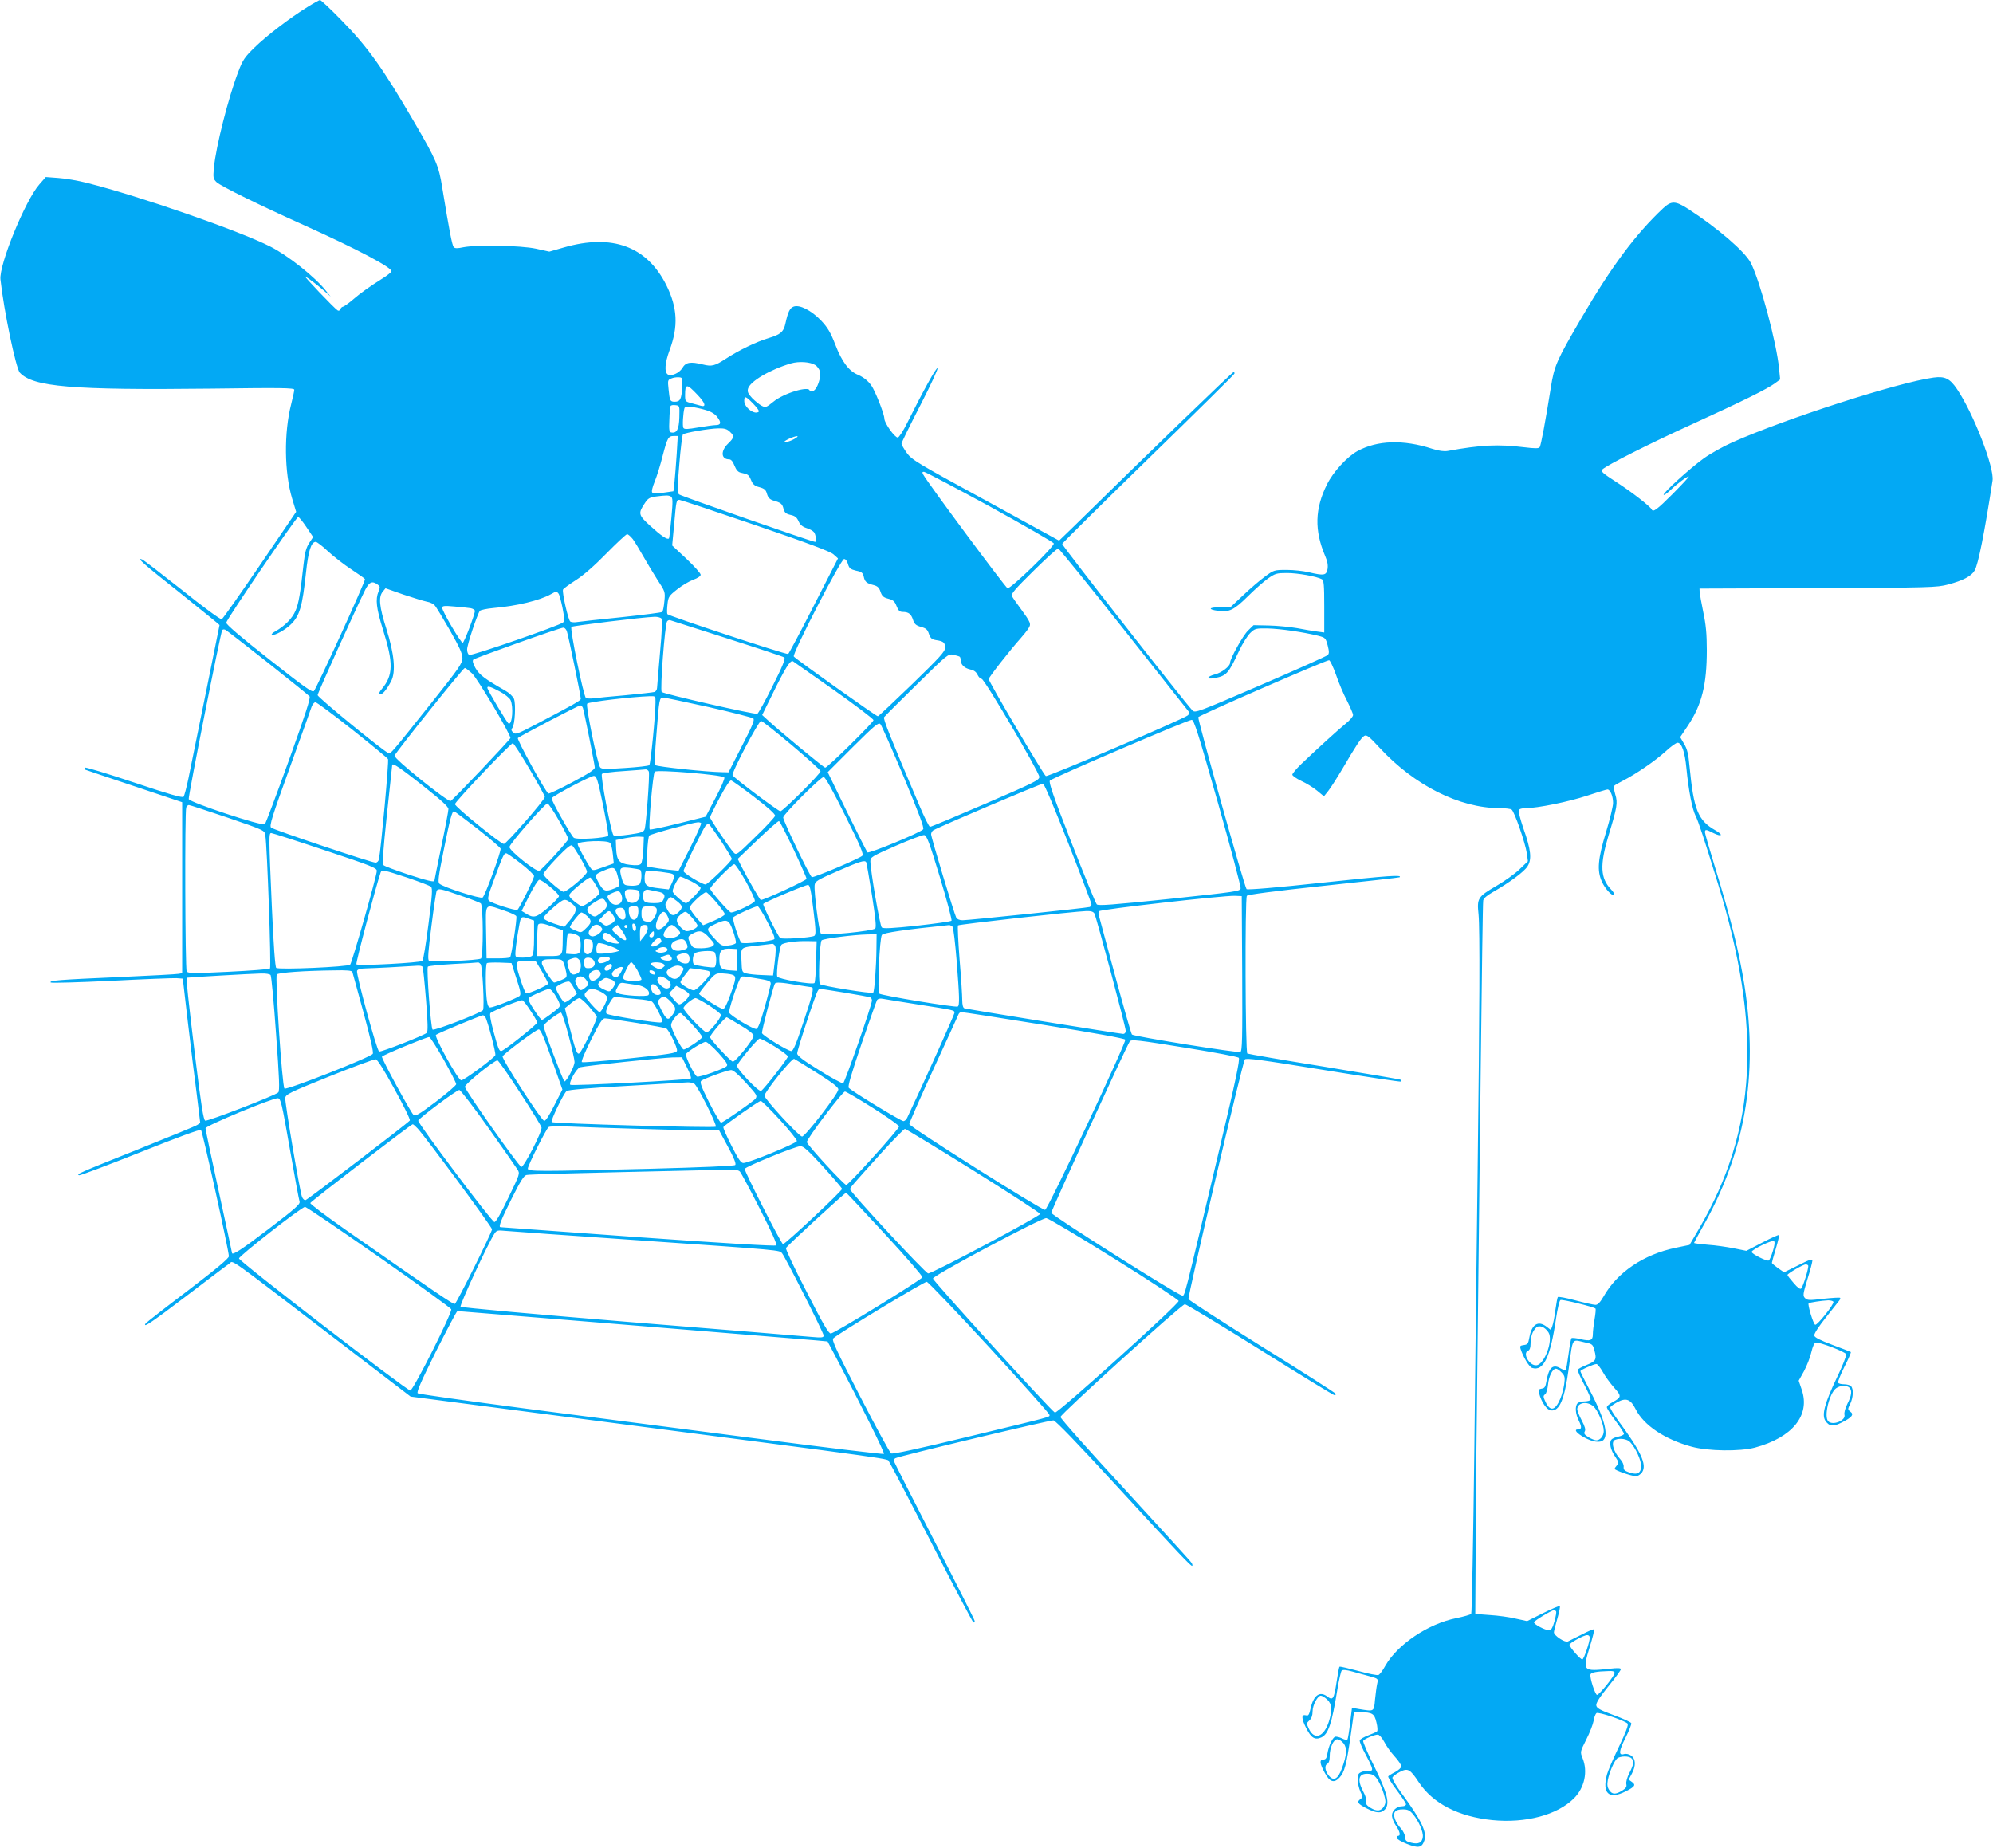 <?xml version="1.0" standalone="no"?>
<!DOCTYPE svg PUBLIC "-//W3C//DTD SVG 20010904//EN"
 "http://www.w3.org/TR/2001/REC-SVG-20010904/DTD/svg10.dtd">
<svg version="1.0" xmlns="http://www.w3.org/2000/svg"
 width="1280pt" height="1187pt" viewBox="0 0 1280 1187"
 preserveAspectRatio="xMidYMid meet">
<g transform="translate(0,1187) scale(0.1,-0.1)"
fill="#03a9f4" stroke="none">
<path d="M1978 11827 c-114 -70 -268 -188 -343 -262 -63 -61 -76 -80 -104
-154 -65 -169 -144 -482 -157 -617 -6 -66 -5 -72 17 -94 28 -26 274 -147 568
-279 335 -151 564 -272 555 -294 -3 -7 -28 -27 -57 -45 -84 -53 -139 -92 -194
-139 -28 -24 -56 -43 -61 -43 -5 0 -13 -7 -16 -16 -4 -9 -11 -12 -18 -7 -21
13 -225 227 -208 218 23 -13 91 -65 129 -99 l35 -31 -31 38 c-70 89 -246 228
-358 284 -201 102 -835 322 -1175 408 -58 15 -141 29 -186 32 l-80 6 -41 -47
c-91 -103 -260 -517 -250 -611 22 -202 99 -569 124 -598 84 -92 336 -113 1226
-103 454 6 537 5 537 -7 0 -8 -9 -49 -20 -93 -47 -183 -44 -438 6 -605 l26
-86 -233 -343 c-128 -188 -238 -344 -245 -347 -8 -3 -122 81 -254 187 -133
105 -248 194 -257 197 -42 16 12 -32 245 -216 138 -111 252 -203 252 -205 0
-3 -155 -765 -200 -986 -12 -58 -26 -110 -31 -117 -7 -8 -93 16 -319 92 -171
57 -312 100 -315 95 -3 -5 -2 -11 2 -13 5 -2 146 -50 315 -106 l308 -103 0
-549 0 -549 -22 -4 c-13 -3 -185 -12 -383 -21 -388 -17 -452 -22 -439 -35 5
-4 180 1 389 11 209 11 398 18 419 17 l40 -3 32 -275 c18 -151 43 -360 57
-463 l23 -189 -20 -13 c-12 -8 -181 -77 -376 -155 -385 -154 -402 -161 -382
-168 7 -2 184 65 393 148 240 96 384 149 390 143 10 -10 179 -776 179 -811 0
-13 -78 -79 -264 -221 -146 -110 -268 -206 -271 -211 -20 -33 44 11 265 179
137 104 259 197 273 206 29 19 -39 67 698 -497 l466 -357 1159 -151 c2054
-267 1896 -245 1914 -267 8 -11 132 -248 275 -527 143 -278 263 -506 267 -506
5 0 8 5 8 10 0 6 -117 238 -260 516 -143 278 -260 509 -260 514 0 5 5 12 10
15 21 13 996 246 1016 243 14 -2 157 -150 389 -403 420 -457 496 -537 502
-531 3 2 1 11 -4 19 -4 8 -196 218 -425 468 -230 249 -418 460 -417 469 1 19
778 724 799 724 8 0 226 -131 483 -292 257 -161 471 -292 477 -292 5 0 10 3
10 8 0 4 -212 140 -471 301 -259 162 -473 300 -476 308 -6 16 347 1520 362
1539 8 11 103 -2 504 -67 271 -44 496 -78 499 -75 3 4 3 8 0 11 -2 3 -223 40
-490 84 -268 43 -491 82 -497 85 -13 8 -16 993 -3 1013 5 8 175 30 492 64 267
28 487 53 489 55 18 17 -67 11 -491 -34 -296 -32 -486 -48 -492 -42 -13 13
-315 1090 -310 1104 4 12 819 366 840 366 6 0 26 -42 44 -92 17 -51 49 -127
71 -168 21 -42 39 -83 39 -92 0 -10 -21 -34 -47 -55 -47 -38 -178 -157 -286
-260 -31 -30 -57 -61 -57 -68 0 -7 26 -25 57 -40 31 -14 77 -42 101 -62 l45
-37 28 35 c15 19 56 83 91 142 87 149 120 199 140 211 15 9 31 -3 99 -77 223
-241 512 -386 769 -387 36 0 71 -4 78 -9 18 -11 89 -217 98 -281 l7 -51 -54
-52 c-30 -29 -96 -76 -148 -106 -120 -70 -126 -79 -115 -184 9 -95 7 -615 -6
-1652 -5 -401 -15 -1202 -21 -1780 -7 -577 -16 -1054 -20 -1059 -5 -6 -48 -18
-96 -28 -181 -36 -378 -169 -456 -306 -16 -30 -36 -56 -44 -59 -8 -3 -67 8
-130 26 -64 17 -118 30 -120 27 -3 -2 -12 -50 -20 -105 -16 -104 -23 -113 -59
-86 -47 36 -87 9 -106 -74 -10 -44 -15 -52 -30 -47 -31 8 -31 -19 1 -82 32
-64 56 -78 97 -60 45 21 67 85 103 306 10 62 23 118 28 123 7 7 30 5 69 -6 33
-9 83 -23 113 -31 53 -15 53 -15 46 -47 -4 -18 -10 -63 -14 -102 -7 -79 -4
-77 -102 -61 l-46 8 -12 -97 c-6 -54 -14 -102 -17 -106 -3 -5 -19 -2 -35 7
-17 8 -37 13 -45 10 -17 -7 -41 -59 -49 -109 -4 -28 -11 -37 -25 -37 -27 0
-25 -25 8 -85 32 -60 60 -69 95 -31 32 34 45 84 71 266 l22 155 40 -1 c78 -1
91 -9 104 -65 7 -28 9 -54 4 -58 -5 -5 -31 -16 -57 -26 -27 -10 -51 -24 -54
-32 -3 -7 16 -52 42 -99 34 -64 43 -89 34 -94 -7 -5 -17 -6 -24 -4 -6 3 -24 0
-38 -5 -23 -9 -27 -16 -27 -50 0 -22 8 -57 17 -77 17 -34 17 -36 -1 -49 -24
-18 -15 -30 44 -60 60 -30 91 -32 115 -5 33 36 15 107 -70 278 -42 83 -73 157
-70 162 8 13 72 40 94 40 9 0 27 -20 41 -46 13 -26 43 -68 67 -94 24 -26 43
-55 43 -64 0 -8 -18 -25 -39 -36 -22 -11 -42 -24 -45 -28 -3 -5 21 -45 54 -88
33 -44 60 -85 60 -91 0 -7 -10 -13 -23 -13 -36 0 -67 -27 -67 -59 0 -16 11
-45 25 -65 26 -38 32 -66 15 -66 -5 0 -10 -6 -10 -13 0 -7 30 -25 66 -39 74
-29 96 -25 112 22 18 54 -19 130 -146 303 -37 50 -62 93 -59 102 4 8 24 23 47
35 52 27 66 19 123 -67 91 -136 255 -220 472 -242 214 -21 417 33 524 140 68
68 90 172 55 258 -16 40 -16 40 24 120 22 43 43 97 47 120 3 22 12 44 18 49
12 10 180 -47 200 -67 7 -7 -10 -54 -55 -148 -37 -76 -71 -156 -77 -178 -33
-123 12 -164 119 -110 60 30 68 42 41 61 l-21 15 20 37 c28 52 26 97 -5 118
-14 9 -32 13 -45 9 -36 -11 -33 20 10 105 23 45 39 87 37 93 -2 7 -53 30 -113
52 -89 33 -110 45 -112 63 -2 15 21 52 77 121 45 55 81 105 81 111 0 8 -21 9
-72 3 -173 -18 -175 -16 -129 137 19 60 32 113 29 116 -3 3 -39 -12 -79 -33
-41 -21 -81 -41 -90 -45 -19 -8 -89 38 -89 59 0 7 10 47 22 88 12 41 19 77 16
80 -3 4 -52 -17 -108 -45 l-102 -51 -74 16 c-40 10 -115 20 -166 23 l-93 7 3
500 c1 275 7 831 12 1235 5 404 14 1205 20 1780 7 575 13 1055 16 1067 2 14
25 33 62 54 105 60 202 131 223 166 28 45 22 105 -27 243 -19 56 -33 109 -30
116 3 9 21 14 45 14 76 0 276 41 394 80 65 22 125 40 131 40 18 0 36 -44 36
-87 0 -20 -20 -104 -45 -186 -53 -174 -59 -248 -27 -319 20 -46 67 -96 79 -85
3 4 -5 20 -20 35 -69 72 -73 156 -17 344 56 183 61 212 44 266 -7 25 -11 49
-8 54 3 5 29 20 57 34 84 43 207 127 274 188 33 31 68 56 77 56 27 0 47 -59
57 -164 14 -144 37 -262 59 -306 18 -35 54 -145 142 -430 287 -933 252 -1584
-120 -2221 l-61 -104 -87 -18 c-208 -43 -378 -158 -466 -315 -22 -37 -36 -52
-51 -52 -12 0 -70 13 -130 29 -59 16 -109 25 -112 21 -3 -4 -10 -43 -16 -86
-5 -44 -15 -89 -20 -102 l-9 -23 -26 20 c-55 43 -97 17 -112 -70 -7 -38 -11
-44 -35 -47 -24 -3 -27 -7 -21 -25 16 -51 55 -116 74 -122 73 -23 117 66 154
320 9 60 21 112 28 116 10 6 214 -44 225 -55 3 -3 0 -34 -6 -69 -6 -35 -11
-78 -11 -96 0 -40 -16 -46 -80 -31 -28 7 -54 9 -57 6 -4 -3 -12 -49 -19 -102
-7 -52 -15 -98 -18 -102 -4 -3 -20 2 -35 11 -48 28 -74 4 -89 -83 -6 -37 -12
-46 -31 -48 -19 -3 -22 -8 -16 -30 14 -56 49 -107 76 -110 55 -6 87 70 114
268 28 207 17 188 104 169 48 -10 51 -13 61 -51 16 -59 10 -70 -50 -94 -30
-12 -56 -26 -57 -31 -2 -5 17 -49 42 -96 26 -48 44 -91 40 -97 -3 -5 -21 -10
-39 -10 -17 0 -37 -5 -44 -12 -18 -18 -14 -69 8 -112 20 -41 19 -56 -6 -56
-28 0 -8 -25 42 -52 52 -29 102 -36 122 -16 35 35 3 150 -95 334 -29 55 -53
104 -53 108 0 8 86 46 103 46 7 0 25 -23 41 -51 15 -28 48 -73 73 -101 49 -55
48 -61 -12 -94 -19 -10 -35 -24 -35 -32 0 -7 25 -46 55 -86 30 -40 55 -78 55
-84 0 -6 -16 -14 -35 -18 -19 -3 -40 -12 -46 -20 -16 -19 -5 -67 26 -111 22
-33 23 -39 10 -53 -8 -9 -15 -19 -15 -23 0 -9 108 -47 135 -47 15 0 31 10 42
26 31 49 -8 133 -155 332 -29 40 -52 78 -50 84 2 6 23 21 47 34 55 29 84 18
116 -46 52 -104 189 -195 360 -241 106 -29 309 -31 405 -6 242 65 357 207 302
371 l-20 59 34 61 c18 34 40 89 47 121 9 38 19 61 29 63 23 4 189 -59 195 -75
3 -8 -24 -77 -61 -153 -77 -162 -97 -236 -73 -274 25 -37 50 -40 105 -12 66
33 81 52 56 70 -18 14 -18 16 -1 50 20 42 22 97 5 114 -7 7 -27 12 -44 12 -18
0 -35 4 -39 10 -3 5 15 50 40 101 26 50 44 93 42 96 -3 2 -56 23 -118 46 -80
30 -115 48 -117 60 -2 11 28 57 74 115 42 53 82 103 87 110 5 7 8 15 5 17 -3
3 -51 0 -107 -6 -91 -11 -104 -10 -118 4 -15 15 -14 25 15 121 18 57 32 111
32 120 0 13 -20 6 -91 -30 l-91 -45 -39 27 c-21 15 -39 30 -39 34 0 3 11 44
25 90 14 46 23 86 20 88 -3 3 -51 -19 -107 -48 l-102 -53 -80 16 c-45 9 -120
20 -168 23 -49 4 -88 9 -88 12 0 2 23 44 50 93 277 483 364 980 274 1559 -34
215 -88 431 -190 763 -35 114 -64 214 -64 222 0 20 8 19 54 -5 55 -27 67 -13
14 17 -113 64 -140 132 -167 411 -7 80 -15 112 -35 145 l-25 43 49 73 c90 135
122 264 122 486 0 106 -6 165 -23 245 -12 58 -22 115 -23 127 l-1 23 760 3
c725 3 764 4 836 23 98 26 150 54 171 90 23 39 63 240 115 577 13 83 -123 433
-228 588 -46 68 -78 84 -151 74 -228 -31 -948 -263 -1290 -415 -59 -26 -143
-73 -186 -104 -89 -64 -266 -225 -257 -234 3 -3 22 10 43 30 45 43 106 88 118
88 5 0 -41 -49 -101 -110 -102 -102 -128 -122 -137 -102 -8 19 -133 116 -227
176 -88 57 -102 69 -90 81 29 28 305 167 573 289 329 150 488 229 535 264 l34
25 -7 70 c-15 161 -121 559 -181 678 -38 73 -211 223 -404 348 -81 52 -107 52
-159 4 -177 -166 -332 -374 -527 -708 -158 -271 -173 -304 -195 -445 -34 -214
-63 -369 -71 -381 -6 -10 -28 -10 -103 -1 -163 20 -274 15 -488 -24 -24 -4
-56 0 -100 14 -184 60 -352 55 -480 -15 -66 -36 -156 -134 -195 -213 -79 -157
-82 -297 -12 -461 15 -35 19 -59 15 -84 -8 -41 -23 -43 -121 -20 -33 8 -97 15
-141 15 -81 0 -83 -1 -140 -43 -33 -24 -96 -78 -140 -120 l-82 -77 -66 0 c-74
0 -81 -14 -12 -23 70 -10 101 5 190 93 44 44 103 96 130 115 46 32 55 35 122
35 69 0 191 -22 224 -40 12 -7 15 -36 15 -175 l0 -167 -45 6 c-25 3 -83 13
-130 22 -47 8 -129 16 -182 17 l-97 2 -36 -35 c-32 -31 -115 -180 -115 -207 0
-22 -55 -64 -97 -74 -53 -14 -58 -34 -5 -24 79 14 91 27 160 175 22 47 55 99
72 115 30 29 35 30 113 29 80 -2 226 -23 323 -47 46 -12 48 -14 61 -62 10 -39
10 -53 0 -62 -7 -7 -201 -94 -431 -193 -402 -173 -420 -180 -437 -163 -52 54
-839 1060 -837 1070 2 6 251 253 553 547 303 295 552 541 553 546 2 6 -1 10
-6 10 -8 0 -528 -502 -1038 -1003 l-82 -79 -471 258 c-437 238 -475 261 -507
305 -18 26 -34 52 -34 60 0 7 54 117 120 245 66 128 116 236 111 239 -9 5 -89
-140 -195 -352 -25 -51 -53 -93 -60 -93 -20 0 -86 93 -86 121 0 23 -42 136
-73 195 -20 38 -54 69 -97 87 -57 23 -103 83 -145 193 -31 80 -49 110 -92 156
-64 66 -138 103 -176 89 -24 -9 -36 -33 -52 -106 -12 -56 -31 -73 -108 -96
-80 -24 -193 -79 -277 -134 -69 -45 -89 -50 -145 -36 -81 20 -111 15 -133 -23
-19 -32 -70 -54 -93 -41 -23 15 -19 73 11 155 58 155 51 275 -21 420 -125 248
-347 330 -657 241 l-94 -27 -86 19 c-99 21 -380 26 -467 9 -37 -8 -53 -8 -61
1 -10 11 -28 102 -74 384 -22 139 -38 176 -182 423 -200 343 -296 478 -463
648 -71 73 -134 132 -140 132 -5 -1 -40 -20 -77 -43z m3259 -2302 c12 -8 26
-27 29 -41 9 -37 -18 -116 -44 -125 -13 -5 -22 -4 -22 1 0 35 -167 -15 -233
-70 -46 -37 -50 -39 -75 -26 -15 8 -42 30 -61 49 -26 28 -32 41 -27 60 12 47
140 123 276 163 52 15 124 10 157 -11z m-856 -145 c-4 -73 -13 -90 -47 -90
-30 0 -33 6 -40 79 -6 57 -6 61 17 70 13 6 35 9 49 8 24 -2 25 -4 21 -67z m98
-45 c50 -52 59 -81 23 -71 -10 3 -36 10 -59 16 -42 11 -43 12 -43 54 0 73 11
73 79 1z m359 -58 c23 -24 39 -46 36 -50 -25 -25 -94 25 -94 68 0 35 9 32 58
-18z m-475 -87 c-2 -78 -17 -105 -53 -97 -12 2 -14 17 -11 82 1 44 5 84 8 88
3 5 17 7 31 5 27 -3 27 -4 25 -78z m175 45 c32 -10 56 -25 70 -45 26 -34 22
-50 -12 -50 -13 0 -63 -7 -111 -15 -69 -12 -90 -13 -96 -3 -7 11 -2 97 7 127
5 15 62 10 142 -14z m149 -137 c31 -29 29 -38 -12 -78 -48 -47 -44 -100 8
-100 12 0 24 -13 34 -40 12 -29 23 -42 42 -46 47 -10 50 -13 65 -48 11 -27 23
-37 54 -45 32 -9 41 -17 48 -43 7 -24 18 -35 39 -42 50 -14 59 -21 67 -53 7
-25 15 -33 46 -40 28 -6 40 -16 51 -41 10 -22 25 -35 50 -43 20 -6 42 -18 49
-27 12 -15 17 -62 7 -62 -19 0 -863 295 -874 305 -12 12 -11 40 2 195 8 100
19 186 23 190 12 11 168 38 228 39 38 1 55 -4 73 -21z m-341 -145 c-4 -65 -11
-145 -14 -178 l-7 -60 -63 -9 c-38 -5 -68 -4 -73 1 -6 6 1 34 16 71 14 34 37
108 51 165 30 115 36 127 72 127 l25 0 -7 -117z m754 97 c-19 -11 -44 -19 -55
-19 -13 0 -7 7 20 20 52 24 80 24 35 -1z m1256 -432 c223 -123 409 -230 412
-238 7 -17 -276 -292 -297 -288 -12 3 -516 681 -542 731 -7 13 -6 17 5 17 8 0
198 -100 422 -222z m-2047 63 c12 -8 13 -29 3 -136 -6 -70 -13 -130 -16 -133
-10 -10 -50 17 -120 81 -77 70 -79 80 -33 148 18 28 31 35 67 40 70 9 84 9 99
0z m541 -183 c343 -117 483 -170 503 -188 l29 -26 -157 -307 c-86 -169 -160
-307 -163 -307 -24 -2 -772 246 -776 256 -3 8 -2 36 1 64 5 47 10 54 62 95 31
25 77 52 104 62 28 10 47 23 47 32 0 9 -41 55 -91 102 l-92 86 13 139 c13 148
14 154 33 154 7 0 226 -73 487 -162z m-2882 -13 l43 -64 -25 -38 c-19 -29 -28
-60 -36 -133 -21 -193 -32 -256 -52 -302 -21 -50 -70 -99 -129 -132 -19 -10
-29 -21 -22 -23 17 -6 86 32 122 68 56 55 73 115 96 329 15 142 33 200 63 200
8 0 44 -28 80 -62 36 -33 103 -85 149 -115 45 -30 84 -57 87 -62 6 -9 -310
-700 -328 -719 -11 -11 -63 27 -289 205 -181 142 -276 224 -274 234 3 23 450
679 462 679 6 -1 29 -29 53 -65z m2096 -77 c13 -18 43 -67 66 -108 23 -41 65
-110 92 -153 50 -76 51 -78 45 -138 -3 -34 -9 -65 -14 -69 -4 -4 -123 -19
-263 -34 -140 -14 -268 -28 -285 -31 -16 -3 -36 -1 -42 3 -14 9 -54 188 -47
206 3 6 40 33 82 60 49 31 121 94 197 172 66 67 125 122 132 123 7 1 23 -14
37 -31z m3152 -578 c223 -283 411 -521 417 -528 7 -9 6 -17 -4 -26 -21 -21
-898 -396 -912 -390 -13 5 -367 606 -367 623 0 11 137 186 206 263 18 20 40
48 49 62 19 29 16 37 -52 130 -25 33 -49 68 -54 78 -7 13 19 44 139 162 81 80
152 145 159 143 6 -1 195 -234 419 -517z m-1770 418 c8 -28 16 -34 52 -43 36
-7 44 -14 49 -37 7 -34 18 -44 62 -55 27 -7 37 -16 46 -43 10 -29 19 -37 50
-45 31 -8 41 -16 53 -47 12 -30 20 -38 41 -38 36 0 53 -13 65 -51 9 -27 19
-36 51 -45 33 -9 42 -17 51 -45 10 -28 18 -35 46 -40 48 -7 58 -16 58 -49 0
-24 -34 -61 -212 -234 -117 -113 -216 -206 -220 -206 -11 0 -531 370 -540 384
-11 17 303 626 323 626 10 0 20 -13 25 -32z m-3021 -132 c17 -12 17 -17 6 -45
-21 -50 -14 -108 29 -246 67 -212 66 -292 -8 -380 -17 -20 -20 -31 -12 -33 15
-5 42 26 72 83 31 60 21 174 -31 338 -45 141 -51 203 -23 237 l18 22 114 -40
c63 -21 131 -42 151 -46 20 -3 43 -14 51 -24 9 -9 52 -81 97 -159 63 -111 81
-151 81 -180 -1 -34 -21 -63 -196 -283 -263 -330 -264 -332 -280 -326 -32 12
-454 357 -454 372 0 13 244 552 306 677 26 50 45 58 79 33z m1162 -58 c6 -7
17 -49 26 -93 12 -62 13 -83 4 -92 -18 -19 -586 -216 -603 -209 -8 3 -14 18
-14 35 0 30 65 226 82 248 5 6 44 14 86 18 151 13 300 49 372 90 31 18 35 18
47 3z m-564 -94 c15 -3 27 -11 27 -17 0 -23 -68 -201 -78 -205 -11 -3 -132
202 -132 225 0 12 13 14 78 8 42 -3 89 -9 105 -11z m1225 -66 c6 -9 4 -80 -9
-218 -10 -113 -18 -215 -19 -227 0 -12 -8 -24 -17 -27 -10 -3 -94 -12 -188
-21 -93 -8 -186 -17 -205 -20 -19 -2 -40 -1 -47 3 -15 10 -104 444 -93 456 7
7 454 62 536 65 17 0 36 -5 42 -11z m422 -128 c195 -62 360 -117 367 -122 9
-7 -10 -55 -75 -184 -47 -95 -92 -176 -98 -178 -17 -6 -601 127 -614 140 -12
12 20 430 34 453 5 7 13 10 20 8 6 -2 171 -55 366 -117z m-1030 48 c9 -23 90
-414 90 -436 0 -11 -44 -36 -292 -166 -116 -61 -128 -65 -143 -50 -12 13 -13
19 -4 30 16 20 23 152 10 186 -6 15 -30 38 -58 54 -127 72 -164 100 -189 143
-17 30 -21 48 -14 55 10 10 556 205 578 205 7 1 17 -9 22 -21z m-1922 -202
c143 -113 264 -211 270 -218 8 -10 -27 -117 -133 -412 -79 -219 -148 -403
-154 -409 -15 -15 -480 139 -489 161 -5 13 204 1066 215 1085 3 5 11 6 19 3 8
-3 130 -98 272 -210z m4445 37 c4 -2 7 -12 7 -22 0 -29 24 -52 60 -60 24 -5
39 -15 48 -34 7 -15 19 -27 27 -27 17 0 369 -598 370 -629 0 -21 -30 -36 -345
-172 -190 -82 -350 -149 -357 -149 -6 0 -38 64 -71 143 -186 437 -231 550
-224 561 4 6 98 100 209 209 197 194 203 199 235 192 18 -4 36 -9 41 -12z
m-805 -216 c138 -98 252 -184 252 -192 0 -14 -295 -305 -310 -305 -9 0 -269
215 -359 296 l-46 42 65 132 c83 170 116 223 133 213 6 -4 126 -88 265 -186z
m-2326 108 c36 -34 252 -399 246 -415 -5 -14 -370 -399 -384 -404 -19 -7 -367
273 -360 291 10 25 440 563 451 563 6 0 26 -16 47 -35z m178 -116 c32 -17 62
-41 69 -55 20 -44 11 -159 -12 -151 -10 3 -136 215 -137 230 0 14 22 7 80 -24z
m1000 -68 c0 -79 -31 -396 -40 -405 -5 -5 -75 -13 -155 -18 -120 -8 -150 -8
-160 3 -17 18 -94 394 -84 410 6 11 283 44 402 48 37 1 37 1 37 -38z m342 -32
c150 -34 279 -67 286 -73 10 -9 -5 -46 -74 -179 l-85 -167 -42 1 c-94 1 -417
35 -427 45 -6 6 -5 71 6 199 18 231 19 235 44 235 11 0 142 -28 292 -61z
m-2289 -145 c122 -97 225 -182 229 -189 7 -11 -45 -576 -58 -642 -2 -13 -12
-23 -22 -23 -27 0 -656 211 -671 225 -12 12 6 70 119 382 73 202 137 380 142
396 6 15 16 27 24 27 8 0 114 -79 237 -176z m1481 139 c11 -39 76 -365 76
-382 0 -13 -39 -39 -145 -95 -80 -43 -149 -75 -153 -72 -20 12 -204 348 -196
356 15 14 388 209 401 210 6 0 14 -8 17 -17z m4078 -608 c82 -291 148 -538
146 -550 -3 -19 -27 -22 -457 -68 -368 -38 -457 -45 -467 -35 -7 7 -80 186
-163 398 -117 299 -147 388 -138 397 20 19 890 392 911 390 15 -2 41 -84 168
-532z m-2736 369 c101 -85 184 -160 184 -167 0 -16 -242 -257 -258 -257 -13 0
-296 212 -307 231 -9 14 167 349 183 349 7 0 96 -70 198 -156z m718 -203 c97
-232 133 -328 125 -337 -17 -21 -349 -158 -358 -148 -4 5 -64 123 -132 262
l-123 253 162 162 c140 139 164 159 176 147 8 -8 75 -161 150 -339z m-2402 48
c53 -90 97 -170 97 -177 1 -18 -247 -302 -263 -302 -21 0 -317 241 -314 256 5
21 361 395 372 391 6 -2 55 -77 108 -168z m-687 -104 c120 -95 165 -136 165
-151 0 -12 -20 -119 -45 -238 -25 -120 -45 -219 -45 -222 0 -11 -47 0 -175 42
-77 26 -145 51 -152 58 -9 8 -3 86 22 326 18 173 34 316 34 318 4 13 53 -20
196 -133z m1452 90 c7 -19 -17 -342 -27 -371 -7 -18 -23 -23 -100 -34 -54 -8
-94 -9 -100 -4 -15 16 -85 383 -74 394 5 5 68 14 139 18 72 5 136 10 143 11 7
0 15 -6 19 -14z m485 -38 c4 -7 -22 -66 -57 -132 l-63 -120 -177 -44 c-96 -24
-178 -41 -182 -38 -10 11 20 358 32 371 16 15 436 -20 447 -37z m-779 -177
c20 -101 36 -189 33 -196 -6 -16 -203 -29 -221 -14 -19 16 -146 242 -142 253
5 15 251 145 272 144 17 -2 24 -24 58 -187z m1555 -67 c100 -200 120 -249 110
-259 -19 -18 -311 -142 -324 -137 -13 5 -184 361 -184 383 0 20 240 260 260
260 10 0 57 -84 138 -247z m-583 118 c88 -67 135 -110 133 -120 -2 -9 -58 -70
-126 -135 -120 -118 -123 -120 -141 -100 -24 25 -151 214 -151 225 0 4 27 60
61 124 38 72 66 115 75 113 7 -2 75 -50 149 -107z m2016 -296 c82 -209 149
-386 149 -393 0 -7 -6 -15 -12 -17 -18 -6 -777 -85 -816 -85 -20 0 -35 7 -41
18 -13 25 -161 515 -161 534 0 9 6 20 13 25 33 21 694 302 706 300 8 -1 74
-158 162 -382z m-3272 147 c34 -60 61 -114 61 -120 0 -11 -162 -190 -186 -204
-18 -11 -196 131 -192 153 4 23 227 279 244 279 6 0 40 -49 73 -108z m-2127
17 c237 -81 238 -82 242 -113 12 -75 39 -847 30 -856 -5 -5 -125 -14 -267 -21
-222 -11 -260 -10 -268 2 -10 15 -13 1028 -3 1053 3 9 11 16 17 16 6 0 118
-37 249 -81z m1604 -71 c79 -62 146 -120 149 -128 5 -16 -97 -296 -115 -314
-11 -11 -253 66 -278 89 -11 10 -6 48 28 216 40 200 53 249 66 249 3 0 71 -51
150 -112z m2030 -131 c46 -98 84 -184 84 -191 0 -10 -272 -136 -294 -136 -5 0
-87 142 -126 219 l-22 45 128 123 c71 68 133 122 137 120 5 -1 46 -82 93 -180z
m-593 167 c3 -4 -28 -74 -69 -156 l-76 -150 -67 7 c-36 4 -82 10 -101 14 l-35
7 2 94 c2 52 8 99 13 104 10 10 277 83 311 85 9 1 19 -2 22 -5z m126 -112 c39
-59 71 -113 71 -118 0 -14 -155 -164 -169 -164 -22 0 -141 72 -141 86 0 15
124 269 142 292 6 6 14 12 18 12 4 0 39 -49 79 -108z m-2542 -63 c301 -100
333 -113 333 -132 0 -31 -159 -590 -171 -602 -15 -15 -461 -34 -475 -21 -7 7
-17 144 -28 391 -20 455 -20 475 -4 475 7 0 163 -50 345 -111z m3950 -174 c45
-148 78 -274 74 -278 -5 -5 -105 -19 -222 -32 -160 -17 -217 -20 -226 -11 -12
11 -73 368 -73 425 0 26 8 31 163 99 89 39 171 70 182 69 17 -2 32 -41 102
-272z m-1905 180 c-2 -45 -9 -86 -16 -93 -9 -9 -29 -11 -70 -6 -70 8 -85 27
-89 105 l-2 54 60 12 c33 6 74 11 90 10 l30 -2 -3 -80z m-213 41 c6 -7 14 -40
17 -72 l6 -59 -67 -24 c-67 -24 -68 -24 -82 -5 -23 31 -83 141 -83 153 0 20
192 28 209 7z m-190 -98 c22 -39 41 -78 41 -87 0 -20 -136 -135 -153 -128 -27
10 -127 99 -127 113 0 8 39 55 86 104 65 67 90 87 99 80 7 -6 31 -43 54 -82z
m-383 -34 c46 -36 84 -72 84 -80 0 -17 -95 -210 -107 -217 -12 -7 -165 42
-182 58 -12 12 -7 32 34 142 55 149 62 163 76 163 6 0 48 -30 95 -66z m2217 9
c3 -5 19 -100 37 -211 23 -148 29 -207 21 -215 -17 -17 -333 -48 -348 -34 -13
13 -46 269 -41 313 3 24 17 33 148 90 142 62 174 72 183 57z m-773 -123 c34
-61 60 -118 58 -126 -3 -15 -125 -74 -153 -74 -12 0 -126 129 -134 152 -4 12
138 158 155 158 7 0 40 -50 74 -110z m-823 35 c17 -67 18 -64 -22 -81 -56 -23
-69 -19 -99 35 -29 55 -30 54 39 83 57 24 67 20 82 -37z m144 39 c14 -9 10
-81 -5 -93 -8 -7 -34 -11 -57 -9 -42 3 -44 5 -56 48 -19 66 -13 74 54 66 30
-4 60 -9 64 -12z m-1496 -50 c77 -26 146 -52 153 -59 11 -10 8 -52 -16 -239
-16 -125 -33 -231 -39 -237 -12 -12 -412 -34 -424 -22 -6 6 126 505 156 591 7
18 18 16 170 -34z m1683 29 c37 -6 39 -17 15 -69 l-18 -36 -59 7 c-83 9 -96
18 -96 64 0 21 3 41 8 45 6 7 74 2 150 -11z m-473 -74 c14 -21 25 -45 25 -54
0 -14 -95 -85 -113 -85 -5 0 -27 14 -48 31 -27 21 -37 35 -31 45 13 24 125
114 134 108 5 -3 20 -23 33 -45z m615 21 c33 -17 60 -36 60 -43 0 -14 -81 -97
-94 -97 -16 0 -86 62 -86 76 0 22 39 94 50 94 6 0 37 -14 70 -30z m-906 -36
c31 -25 56 -51 56 -59 0 -7 -32 -41 -71 -75 -76 -65 -92 -69 -146 -34 l-23 14
50 100 c28 55 56 100 64 100 8 0 39 -20 70 -46z m1690 -148 c16 -129 17 -159
6 -166 -19 -12 -210 -24 -220 -14 -19 22 -114 213 -108 219 14 14 274 124 288
122 12 -2 19 -37 34 -161z m-2268 93 c66 -22 125 -45 132 -51 16 -14 17 -343
1 -354 -19 -12 -321 -25 -334 -14 -9 7 -5 61 16 224 15 119 30 220 34 226 10
16 25 13 151 -31z m1152 10 c7 -60 -74 -82 -90 -24 -12 46 -4 57 44 53 38 -3
43 -6 46 -29z m115 15 c43 -7 54 -23 37 -53 -8 -16 -20 -21 -55 -21 -63 0 -75
7 -75 45 0 34 13 46 40 40 8 -2 32 -7 53 -11z m-230 -27 c17 -53 -45 -80 -77
-35 -22 31 -20 37 17 53 40 18 49 15 60 -18z m607 -41 c30 -36 55 -70 55 -77
0 -7 -31 -25 -70 -42 l-69 -29 -43 48 c-23 27 -43 57 -43 66 0 17 87 98 105
98 6 0 35 -29 65 -64z m3378 -459 c2 -422 0 -498 -12 -503 -18 -7 -684 100
-696 112 -5 5 -54 178 -110 384 -55 206 -102 380 -104 386 -2 6 -1 16 3 22 7
12 796 101 871 99 l45 -2 3 -498z m-3632 467 c40 -31 42 -43 10 -74 -30 -27
-49 -22 -71 20 -15 29 -15 34 0 56 19 30 19 30 61 -2z m-667 -22 c30 -24 24
-52 -22 -106 l-33 -39 -67 22 c-37 13 -67 28 -67 36 0 7 30 38 66 69 70 59 70
59 123 18z m211 17 c15 -27 9 -41 -34 -74 -33 -25 -36 -26 -60 -10 -37 24 -32
46 17 77 51 33 63 34 77 7z m-657 -55 c43 -14 80 -31 83 -38 6 -15 -31 -254
-40 -264 -4 -4 -40 -7 -79 -7 l-72 0 -3 168 c-3 194 -12 182 111 141z m867 -8
c0 -42 -24 -66 -45 -45 -13 13 -19 38 -16 67 0 6 14 12 31 12 27 0 30 -3 30
-34z m117 18 c9 -24 -23 -84 -46 -84 -39 0 -51 11 -51 49 0 47 4 51 52 51 26
0 41 -5 45 -16z m712 -85 c34 -64 50 -104 44 -110 -14 -14 -202 -34 -212 -23
-16 18 -59 151 -52 162 7 11 137 71 157 72 6 0 34 -45 63 -101z m-914 60 c13
-57 -27 -62 -56 -7 -13 24 -4 38 26 38 18 0 25 -7 30 -31z m-81 -11 c23 -32
20 -45 -13 -63 -27 -13 -31 -13 -53 4 l-23 19 29 31 c35 37 40 38 60 9z m355
-15 c11 -23 9 -29 -15 -54 -52 -54 -81 -25 -46 47 24 48 41 50 61 7z m191 -58
c0 -14 -42 -35 -70 -35 -10 0 -30 14 -44 31 -29 34 -25 55 17 84 21 15 23 14
60 -26 20 -23 37 -47 37 -54z m2549 78 c13 -26 201 -728 201 -753 0 -12 -7
-20 -16 -20 -21 0 -1005 159 -1021 165 -8 3 -13 23 -13 52 0 26 -7 144 -17
260 -9 117 -14 216 -10 220 7 7 749 90 824 92 31 1 45 -4 52 -16z m-3256 -18
c30 -29 28 -42 -16 -83 -23 -22 -26 -23 -61 -8 -20 8 -36 18 -36 21 0 14 64
95 74 95 6 0 24 -11 39 -25z m-374 -16 l31 -11 0 -107 c0 -70 -4 -111 -12
-119 -7 -7 -34 -12 -60 -12 -46 0 -48 1 -48 28 0 38 27 209 35 222 8 13 15 13
54 -1z m1309 -78 c12 -36 21 -70 18 -77 -2 -6 -24 -14 -48 -16 -40 -4 -46 -2
-81 36 -65 69 -65 73 -5 101 77 36 89 32 116 -44z m-1153 26 l60 -22 -1 -66
c-1 -99 -1 -99 -89 -99 l-75 0 0 98 c0 54 3 102 7 105 11 11 34 7 98 -16z
m311 -9 c11 -17 -41 -57 -66 -51 -26 7 -26 31 1 59 22 24 48 20 65 -8z m219 4
c0 -31 -19 -28 -23 4 -3 18 0 25 10 22 7 -3 13 -14 13 -26z m-90 -19 c46 -68
30 -82 -31 -28 -38 34 -38 35 -20 50 11 8 21 15 23 15 1 0 14 -17 28 -37z m35
27 c0 -5 -4 -10 -10 -10 -5 0 -10 5 -10 10 0 6 5 10 10 10 6 0 10 -4 10 -10z
m130 -12 c0 -13 -11 -36 -25 -53 l-24 -30 -1 46 c0 50 5 59 32 59 12 0 18 -7
18 -22z m190 -3 c22 -23 23 -27 8 -41 -24 -24 -91 -24 -96 -1 -4 20 34 67 53
67 6 0 22 -11 35 -25z m1768 13 c5 -7 17 -105 26 -218 18 -231 20 -287 7 -294
-12 -8 -492 71 -504 83 -13 13 2 356 17 377 11 14 148 34 432 63 6 0 16 -5 22
-11z m-1918 -48 c0 -11 -7 -20 -15 -20 -18 0 -19 12 -3 28 16 16 18 15 18 -8z
m355 -22 c36 -39 37 -42 20 -55 -11 -7 -43 -13 -72 -13 -48 0 -54 2 -68 30
-21 40 -19 47 13 64 44 25 67 19 107 -26z m-838 10 c15 -12 17 -86 4 -106 -5
-8 -23 -12 -47 -10 l-39 3 4 60 c1 33 5 64 8 68 6 10 52 0 70 -15z m229 -13
c30 -27 35 -34 20 -35 -39 0 -96 23 -96 40 0 41 26 39 76 -5z m1683 -62 c-1
-123 -13 -280 -21 -288 -8 -9 -330 43 -342 55 -12 12 -2 268 11 281 11 11 203
36 296 38 l57 1 -1 -87z m-1381 45 c3 -16 -53 -46 -65 -34 -9 8 38 57 51 53 6
-2 12 -11 14 -19z m-440 -23 c4 -37 -19 -71 -42 -62 -12 5 -16 19 -16 52 0 45
1 46 28 43 22 -2 28 -9 30 -33z m601 8 c14 -31 8 -39 -40 -48 -59 -11 -82 43
-27 65 39 15 54 11 67 -17z m832 -118 c-1 -71 -6 -133 -10 -138 -13 -13 -232
25 -239 41 -8 23 14 192 27 205 14 14 96 25 171 23 l55 -1 -4 -130z m-1266 70
c0 -10 -122 -25 -137 -18 -13 7 -9 61 5 66 17 6 132 -36 132 -48z m1002 33 c7
-9 6 -44 -1 -103 l-11 -90 -70 3 c-39 1 -83 6 -100 10 -30 8 -30 9 -33 85 -3
88 -11 81 118 96 41 5 78 9 81 10 4 0 11 -5 16 -11z m-690 -25 c5 -15 -40 -28
-64 -18 -17 6 -17 7 2 21 23 17 56 15 62 -3z m448 -68 l0 -70 -44 3 c-60 4
-71 15 -71 74 0 55 17 69 80 65 l35 -2 0 -70z m-135 0 c0 -25 -5 -45 -12 -47
-13 -5 -116 10 -130 18 -13 8 -10 60 5 72 16 14 108 20 125 8 6 -5 12 -28 12
-51z m-172 16 c2 -13 -1 -28 -6 -33 -15 -15 -60 -1 -72 22 -9 17 -7 22 12 30
37 15 63 8 66 -19z m-119 6 c6 -8 8 -17 4 -20 -9 -10 -46 -8 -63 3 -12 7 -10
11 10 19 34 13 36 13 49 -2z m-392 -14 c4 -12 -55 -36 -68 -27 -19 11 -8 33
19 37 35 5 45 3 49 -10z m-199 -5 c20 -20 15 -76 -7 -88 -37 -19 -50 -8 -65
53 -5 23 -2 29 16 37 32 12 42 12 56 -2z m90 0 c20 -20 14 -47 -12 -54 -14 -3
-30 -3 -35 1 -12 7 -15 48 -4 58 10 11 38 8 51 -5z m-187 -25 c6 -16 13 -42
16 -60 5 -29 2 -33 -32 -47 -21 -9 -41 -16 -46 -16 -11 0 -79 106 -79 124 0
22 11 26 72 26 55 0 59 -2 69 -27z m-141 -51 c22 -38 40 -73 40 -79 0 -10
-118 -63 -140 -63 -5 0 -23 43 -40 97 -35 110 -35 113 47 113 l52 0 41 -68z
m-393 46 c12 -15 25 -278 15 -295 -11 -17 -314 -135 -324 -125 -11 11 -40 394
-30 404 5 5 78 12 163 17 85 4 157 9 160 10 4 0 11 -5 16 -11z m230 -93 c26
-78 30 -102 20 -111 -16 -14 -167 -74 -188 -74 -12 0 -18 14 -23 53 -8 71 -8
222 1 231 4 4 41 5 83 4 l75 -3 32 -100z m776 55 c15 -28 27 -55 27 -60 0 -13
-90 -13 -110 -1 -12 8 -10 17 10 60 13 28 28 51 34 51 6 0 23 -23 39 -50z
m167 40 c13 -9 13 -12 -4 -25 -16 -12 -22 -12 -47 1 -16 8 -29 19 -29 24 0 13
61 13 80 0z m-330 -15 c0 -8 -9 -19 -19 -25 -27 -14 -40 9 -16 27 24 17 35 17
35 -2z m-1216 -4 c3 -4 13 -99 22 -211 12 -147 13 -205 5 -213 -16 -16 -294
-125 -306 -120 -15 5 -149 498 -142 518 5 11 22 15 64 16 48 1 220 10 325 17
15 1 29 -2 32 -7z m1666 -1 c13 -8 13 -12 0 -36 -23 -42 -44 -50 -74 -31 -33
22 -33 43 2 61 32 18 51 19 72 6z m-380 -6 c0 -10 -23 -49 -33 -56 -14 -9 -37
2 -37 18 0 7 10 20 22 28 22 16 48 21 48 10z m553 -21 c4 -2 7 -10 7 -16 -1
-19 -86 -107 -104 -107 -20 0 -86 40 -86 52 0 6 14 28 32 50 l31 40 56 -7 c31
-4 59 -9 64 -12z m-2290 -5 c2 -7 35 -125 72 -262 46 -170 65 -254 59 -264
-14 -22 -555 -235 -567 -223 -15 15 -62 720 -49 733 12 12 177 24 368 26 82 2
113 -1 117 -10z m1594 -5 c4 -10 -2 -23 -16 -35 -30 -24 -48 -23 -57 4 -12 38
59 69 73 31z m351 -1 c3 -9 -2 -13 -14 -10 -9 1 -19 9 -22 16 -3 9 2 13 14 10
9 -1 19 -9 22 -16z m-2470 -14 c5 -7 21 -177 35 -378 21 -285 24 -367 14 -376
-21 -20 -454 -187 -469 -181 -11 4 -26 98 -62 390 -48 395 -62 526 -55 528 6
2 413 26 475 27 31 1 56 -3 62 -10z m2962 3 c31 -9 30 -22 -11 -134 -19 -53
-36 -87 -45 -87 -17 0 -154 87 -154 98 0 4 23 35 52 70 49 58 55 62 93 61 22
-1 51 -4 65 -8z m-933 -37 c16 -26 16 -27 -6 -45 -31 -26 -38 -24 -56 12 -13
24 -14 34 -4 45 18 22 47 17 66 -12z m514 9 c34 -20 36 -56 4 -61 -26 -4 -70
41 -62 62 8 21 22 20 58 -1z m559 7 c100 -16 110 -19 110 -38 -1 -9 -18 -78
-39 -152 -26 -92 -43 -136 -53 -138 -19 -4 -168 86 -175 105 -5 12 46 170 69
216 10 20 5 20 88 7z m-916 -10 c30 -11 33 -29 8 -60 -17 -21 -18 -21 -55 -4
-42 20 -46 36 -15 58 26 19 29 19 62 6z m-239 -54 l20 -38 -35 -29 c-19 -16
-39 -28 -45 -26 -12 4 -55 77 -55 93 0 13 68 45 85 40 6 -1 19 -19 30 -40z
m408 18 c50 -7 87 -40 72 -64 -8 -13 -168 -4 -198 12 -16 8 -16 11 -1 39 14
27 19 30 47 25 18 -3 54 -8 80 -12z m1022 1 c50 -8 93 -15 98 -15 17 0 4 -55
-54 -227 -46 -140 -65 -183 -77 -183 -21 0 -182 98 -188 115 -4 10 71 298 83
318 6 10 36 9 138 -8z m-886 -21 c11 -15 18 -30 15 -35 -10 -16 -43 -9 -54 10
-27 51 4 70 39 25z m197 -39 c6 -15 -42 -64 -63 -65 -7 0 -24 16 -39 35 l-27
36 23 24 23 24 39 -20 c21 -11 41 -26 44 -34z m-863 -2 c30 -48 37 -67 29 -80
-10 -14 -102 -83 -112 -83 -4 0 -27 29 -50 65 -33 50 -40 69 -31 78 12 12 109
55 128 56 7 1 23 -16 36 -36z m297 17 c22 -11 40 -27 40 -36 0 -21 -38 -94
-49 -94 -5 0 -31 25 -57 55 -45 54 -46 56 -29 75 23 25 46 25 95 0z m1566 -5
c86 -14 161 -28 165 -31 5 -3 9 -12 9 -19 0 -30 -174 -527 -185 -532 -7 -2
-76 35 -154 84 -105 65 -141 93 -141 108 0 24 119 385 133 403 12 15 -12 16
173 -13z m-1336 -41 c47 -3 91 -11 98 -17 8 -6 27 -37 43 -69 24 -48 27 -59
15 -64 -19 -7 -338 44 -350 56 -10 10 2 44 31 88 12 19 21 23 46 18 18 -3 70
-8 117 -12z m219 -18 c35 -36 36 -52 3 -93 -22 -28 -33 -21 -66 44 -23 47 -24
53 -10 67 23 23 36 20 73 -18z m-528 -28 c25 -29 48 -58 52 -65 8 -12 -94
-226 -113 -238 -14 -9 -25 21 -61 165 l-31 125 39 32 c21 18 45 33 54 33 8 0
35 -24 60 -52z m773 5 c42 -27 76 -54 76 -61 0 -22 -73 -111 -92 -112 -18 0
-148 137 -148 156 0 15 60 64 77 64 7 0 46 -21 87 -47z m1336 7 c244 -38 240
-37 240 -55 0 -10 -194 -443 -303 -672 -5 -13 -17 -23 -25 -23 -16 0 -335 194
-351 214 -7 9 17 91 82 282 51 148 96 275 100 282 6 8 19 11 35 8 15 -3 115
-19 222 -36z m-2483 -41 c24 -35 43 -69 43 -76 0 -12 -215 -183 -231 -183 -13
0 -20 16 -50 128 -19 70 -25 110 -19 116 14 14 193 86 205 82 6 -1 29 -31 52
-67z m245 -160 c21 -79 38 -155 38 -169 0 -28 -50 -125 -65 -125 -7 0 -133
332 -134 357 -1 12 101 89 112 85 6 -2 28 -68 49 -148z m796 69 c34 -37 62
-72 62 -78 0 -11 -103 -80 -119 -80 -13 0 -81 132 -81 156 0 27 49 86 64 77 6
-5 40 -38 74 -75z m2256 0 c325 -52 520 -87 523 -95 7 -19 -498 -1093 -515
-1093 -26 0 -872 534 -872 551 0 8 70 168 156 355 86 186 158 345 161 352 3 6
10 12 17 12 6 1 244 -36 530 -82z m-3587 50 c15 -24 70 -233 64 -245 -12 -22
-205 -164 -219 -161 -22 4 -174 280 -162 292 9 9 286 124 302 126 4 0 10 -6
15 -12z m1641 -54 c51 -30 82 -55 82 -66 0 -23 -118 -170 -134 -166 -16 4
-146 144 -146 158 0 13 100 131 108 127 4 -2 44 -25 90 -53z m-671 17 c99 -16
186 -32 192 -36 18 -10 73 -125 69 -143 -3 -15 -47 -22 -303 -49 -165 -17
-304 -28 -308 -24 -5 5 22 70 60 145 53 107 72 136 88 136 11 0 102 -13 202
-29z m-543 -235 l68 -193 -52 -102 c-33 -66 -56 -101 -65 -99 -20 4 -275 400
-267 414 11 20 216 173 232 173 11 1 35 -53 84 -193z m-695 0 c45 -80 81 -151
81 -159 0 -7 -59 -58 -130 -112 -113 -85 -133 -96 -145 -84 -20 20 -206 362
-202 373 3 9 283 125 303 126 7 0 48 -65 93 -144z m2127 83 c46 -29 84 -57 84
-64 0 -13 -152 -209 -172 -221 -15 -9 -161 145 -154 163 11 28 132 173 145
173 7 0 51 -23 97 -51z m2653 -10 c174 -28 321 -56 327 -62 9 -9 -21 -151
-122 -577 -239 -1009 -224 -950 -242 -950 -26 1 -836 513 -840 531 -2 12 475
1054 504 1101 9 14 53 9 373 -43z m-3015 -31 c51 -57 63 -76 53 -85 -18 -18
-175 -73 -190 -67 -17 6 -79 133 -71 145 10 17 108 78 126 78 9 1 46 -32 82
-71z m-202 -93 c18 -35 29 -67 25 -71 -9 -10 -765 -49 -774 -41 -13 13 40 107
63 113 39 10 526 61 592 63 l62 1 32 -65z m-1878 -140 c58 -105 102 -194 98
-201 -8 -14 -649 -503 -669 -511 -7 -3 -17 6 -23 19 -14 33 -111 607 -108 637
3 23 28 35 283 138 154 62 288 111 298 110 11 -1 53 -67 121 -192z m2711 106
c103 -65 140 -94 139 -108 0 -27 -213 -303 -233 -302 -20 1 -241 241 -241 262
0 24 171 237 190 237 3 -1 68 -40 145 -89z m-1905 -128 c74 -113 136 -214 138
-224 5 -26 -115 -259 -130 -253 -20 8 -362 494 -362 514 -1 18 186 169 209
170 6 0 71 -93 145 -207z m1448 66 c74 -81 77 -86 64 -105 -11 -16 -209 -154
-221 -154 -6 0 -40 58 -76 129 -51 102 -62 131 -51 140 17 14 166 68 191 69
13 1 46 -27 93 -79z m-330 -8 c21 -11 149 -267 139 -277 -9 -9 -1045 20 -1054
30 -8 8 76 183 96 199 9 8 146 20 385 33 204 12 381 22 394 23 13 0 31 -3 40
-8z m-1323 -282 c94 -133 178 -253 188 -269 17 -27 17 -27 -59 -184 -48 -101
-80 -156 -89 -154 -19 4 -495 638 -489 651 8 19 247 197 264 197 8 -1 92 -109
185 -241z m2472 125 c92 -58 167 -111 167 -119 -2 -18 -324 -375 -339 -375
-14 0 -249 255 -253 275 -4 17 228 325 245 325 6 0 87 -47 180 -106z m-3746
-260 c31 -176 59 -330 63 -341 5 -16 -26 -44 -199 -176 -177 -135 -235 -172
-235 -153 0 2 -38 180 -85 395 -47 215 -85 397 -85 405 0 16 433 196 465 193
18 -2 25 -30 76 -323z m3148 184 c61 -67 110 -128 109 -136 -3 -15 -307 -140
-343 -141 -16 -1 -33 24 -77 111 -31 61 -55 115 -52 120 9 14 228 168 240 168
6 0 61 -55 123 -122z m-2327 -55 c53 -57 478 -633 478 -648 0 -18 -225 -471
-239 -479 -8 -5 -108 62 -704 478 -125 88 -226 164 -224 170 4 11 647 506 658
506 3 0 17 -12 31 -27z m1432 -3 c180 -6 368 -10 417 -10 l88 0 57 -106 c39
-72 53 -109 46 -116 -6 -6 -210 -15 -549 -24 -727 -18 -783 -18 -783 1 0 20
119 258 134 267 6 5 67 6 136 3 69 -3 273 -10 454 -15z m2137 -267 c236 -147
429 -273 429 -279 0 -15 -698 -386 -719 -382 -19 3 -501 522 -501 540 0 12 9
21 207 241 74 81 139 147 145 147 5 0 203 -120 439 -267z m-966 26 c66 -73
121 -137 123 -144 3 -11 -364 -355 -379 -355 -11 0 -250 471 -246 483 5 15
324 145 357 146 20 1 50 -27 145 -130z m-533 -33 c7 -7 65 -115 128 -239 76
-149 112 -229 105 -235 -6 -6 -325 13 -890 53 -484 35 -881 64 -882 64 -12 4
8 53 72 181 58 116 80 151 97 154 19 4 254 11 1290 34 45 2 71 -2 80 -12z
m932 -402 c135 -146 243 -271 240 -277 -7 -17 -566 -361 -588 -361 -14 -1 -49
59 -156 269 -77 148 -136 274 -132 280 11 19 378 355 386 355 3 0 115 -120
250 -266z m-3252 -145 c253 -177 462 -329 466 -337 8 -21 -244 -522 -263 -522
-23 0 -1100 830 -1100 848 0 16 401 330 424 331 7 1 220 -144 473 -320z m4726
-13 c227 -141 412 -264 412 -271 0 -22 -780 -726 -795 -717 -29 17 -785 848
-783 861 4 22 698 391 728 388 14 -2 211 -119 438 -261z m-3063 119 c939 -65
910 -63 928 -84 21 -25 267 -511 267 -528 0 -13 -12 -15 -77 -9 -43 4 -566 47
-1162 95 -595 49 -1087 93 -1093 99 -8 8 175 405 218 470 14 21 20 22 72 17
31 -3 413 -30 847 -60z m7291 -70 c-9 -30 -21 -57 -26 -60 -12 -7 -110 42
-110 55 0 15 134 80 144 69 6 -5 3 -30 -8 -64z m227 -92 c6 -10 -32 -135 -45
-148 -6 -7 -23 5 -48 35 -22 25 -40 48 -40 52 0 9 101 68 117 68 6 0 14 -3 16
-7z m-5258 -527 c212 -231 385 -425 385 -432 0 -16 41 -5 -539 -145 -306 -74
-469 -109 -478 -103 -8 5 -98 170 -200 368 -153 297 -183 361 -171 371 33 32
585 365 600 363 10 -2 191 -192 403 -422z m5420 294 c8 -13 -103 -152 -117
-148 -12 4 -50 130 -42 138 5 5 83 17 126 19 15 0 30 -4 33 -9z m-7975 -130
c470 -39 970 -79 1110 -91 140 -11 289 -24 330 -27 l75 -7 53 -100 c167 -317
315 -615 309 -622 -4 -4 -378 41 -830 100 -452 59 -1121 146 -1487 193 -366
48 -670 91 -677 96 -9 7 21 76 117 269 72 142 133 259 138 259 4 0 392 -32
862 -70z m6145 -67 c32 -49 -25 -205 -77 -211 -45 -5 -93 79 -53 94 10 4 15
20 15 44 0 45 12 80 35 103 20 20 57 6 80 -30z m85 -258 c20 -21 22 -30 16
-75 -4 -27 -15 -69 -25 -93 -33 -77 -65 -84 -95 -20 -15 32 -16 39 -3 48 8 5
16 33 19 62 5 54 29 103 51 103 8 0 24 -11 37 -25z m1848 -97 c18 -18 14 -50
-13 -103 -15 -30 -22 -58 -19 -71 10 -37 -75 -71 -104 -42 -30 30 7 182 51
213 26 18 68 20 85 3z m-1644 -120 c29 -26 66 -115 66 -158 0 -32 -23 -60 -48
-60 -9 0 -32 9 -50 20 -26 16 -31 24 -24 37 7 11 1 32 -19 70 -16 30 -29 63
-29 72 0 44 63 55 104 19z m236 -230 c34 -36 70 -114 70 -152 0 -47 -24 -60
-77 -42 -31 11 -37 18 -35 37 1 13 -8 33 -22 48 -44 48 -62 113 -33 124 32 13
77 6 97 -15z m-476 -1087 c3 -4 -2 -33 -11 -65 -11 -39 -21 -56 -33 -56 -27 0
-102 40 -98 52 4 11 115 78 130 78 4 0 9 -4 12 -9z m216 -168 c0 -29 -37 -137
-47 -140 -10 -4 -83 79 -83 94 0 11 91 62 113 62 10 1 17 -6 17 -16z m160
-227 c0 -18 -99 -141 -113 -141 -12 0 -49 114 -42 132 4 12 39 19 113 21 30 2
42 -2 42 -12z m-1846 -171 c31 -29 34 -68 10 -143 -32 -98 -92 -119 -127 -46
-17 36 -17 37 3 56 13 12 20 31 20 56 0 41 32 102 53 102 8 0 26 -11 41 -25z
m105 -281 c24 -31 21 -74 -11 -162 -24 -64 -49 -81 -78 -52 -28 28 -37 70 -16
82 11 6 16 22 16 49 0 55 24 109 49 109 11 0 29 -12 40 -26z m1849 -96 c18
-18 15 -39 -13 -94 -15 -29 -23 -58 -20 -72 4 -17 -2 -26 -27 -42 -43 -26 -64
-25 -83 4 -12 18 -14 35 -9 63 10 53 42 125 61 141 21 15 75 16 91 0z m-1631
-137 c13 -19 31 -60 40 -90 14 -48 14 -59 2 -81 -19 -32 -46 -35 -87 -10 -24
15 -32 25 -27 39 3 11 -5 39 -20 66 -41 79 -29 118 35 113 26 -2 40 -11 57
-37z m229 -223 c36 -44 66 -113 62 -145 -4 -37 -28 -49 -75 -37 -32 8 -38 13
-39 37 -1 15 -13 40 -27 55 -15 15 -32 42 -38 60 -15 43 1 62 51 62 31 0 44
-6 66 -32z"/>
</g>
</svg>
